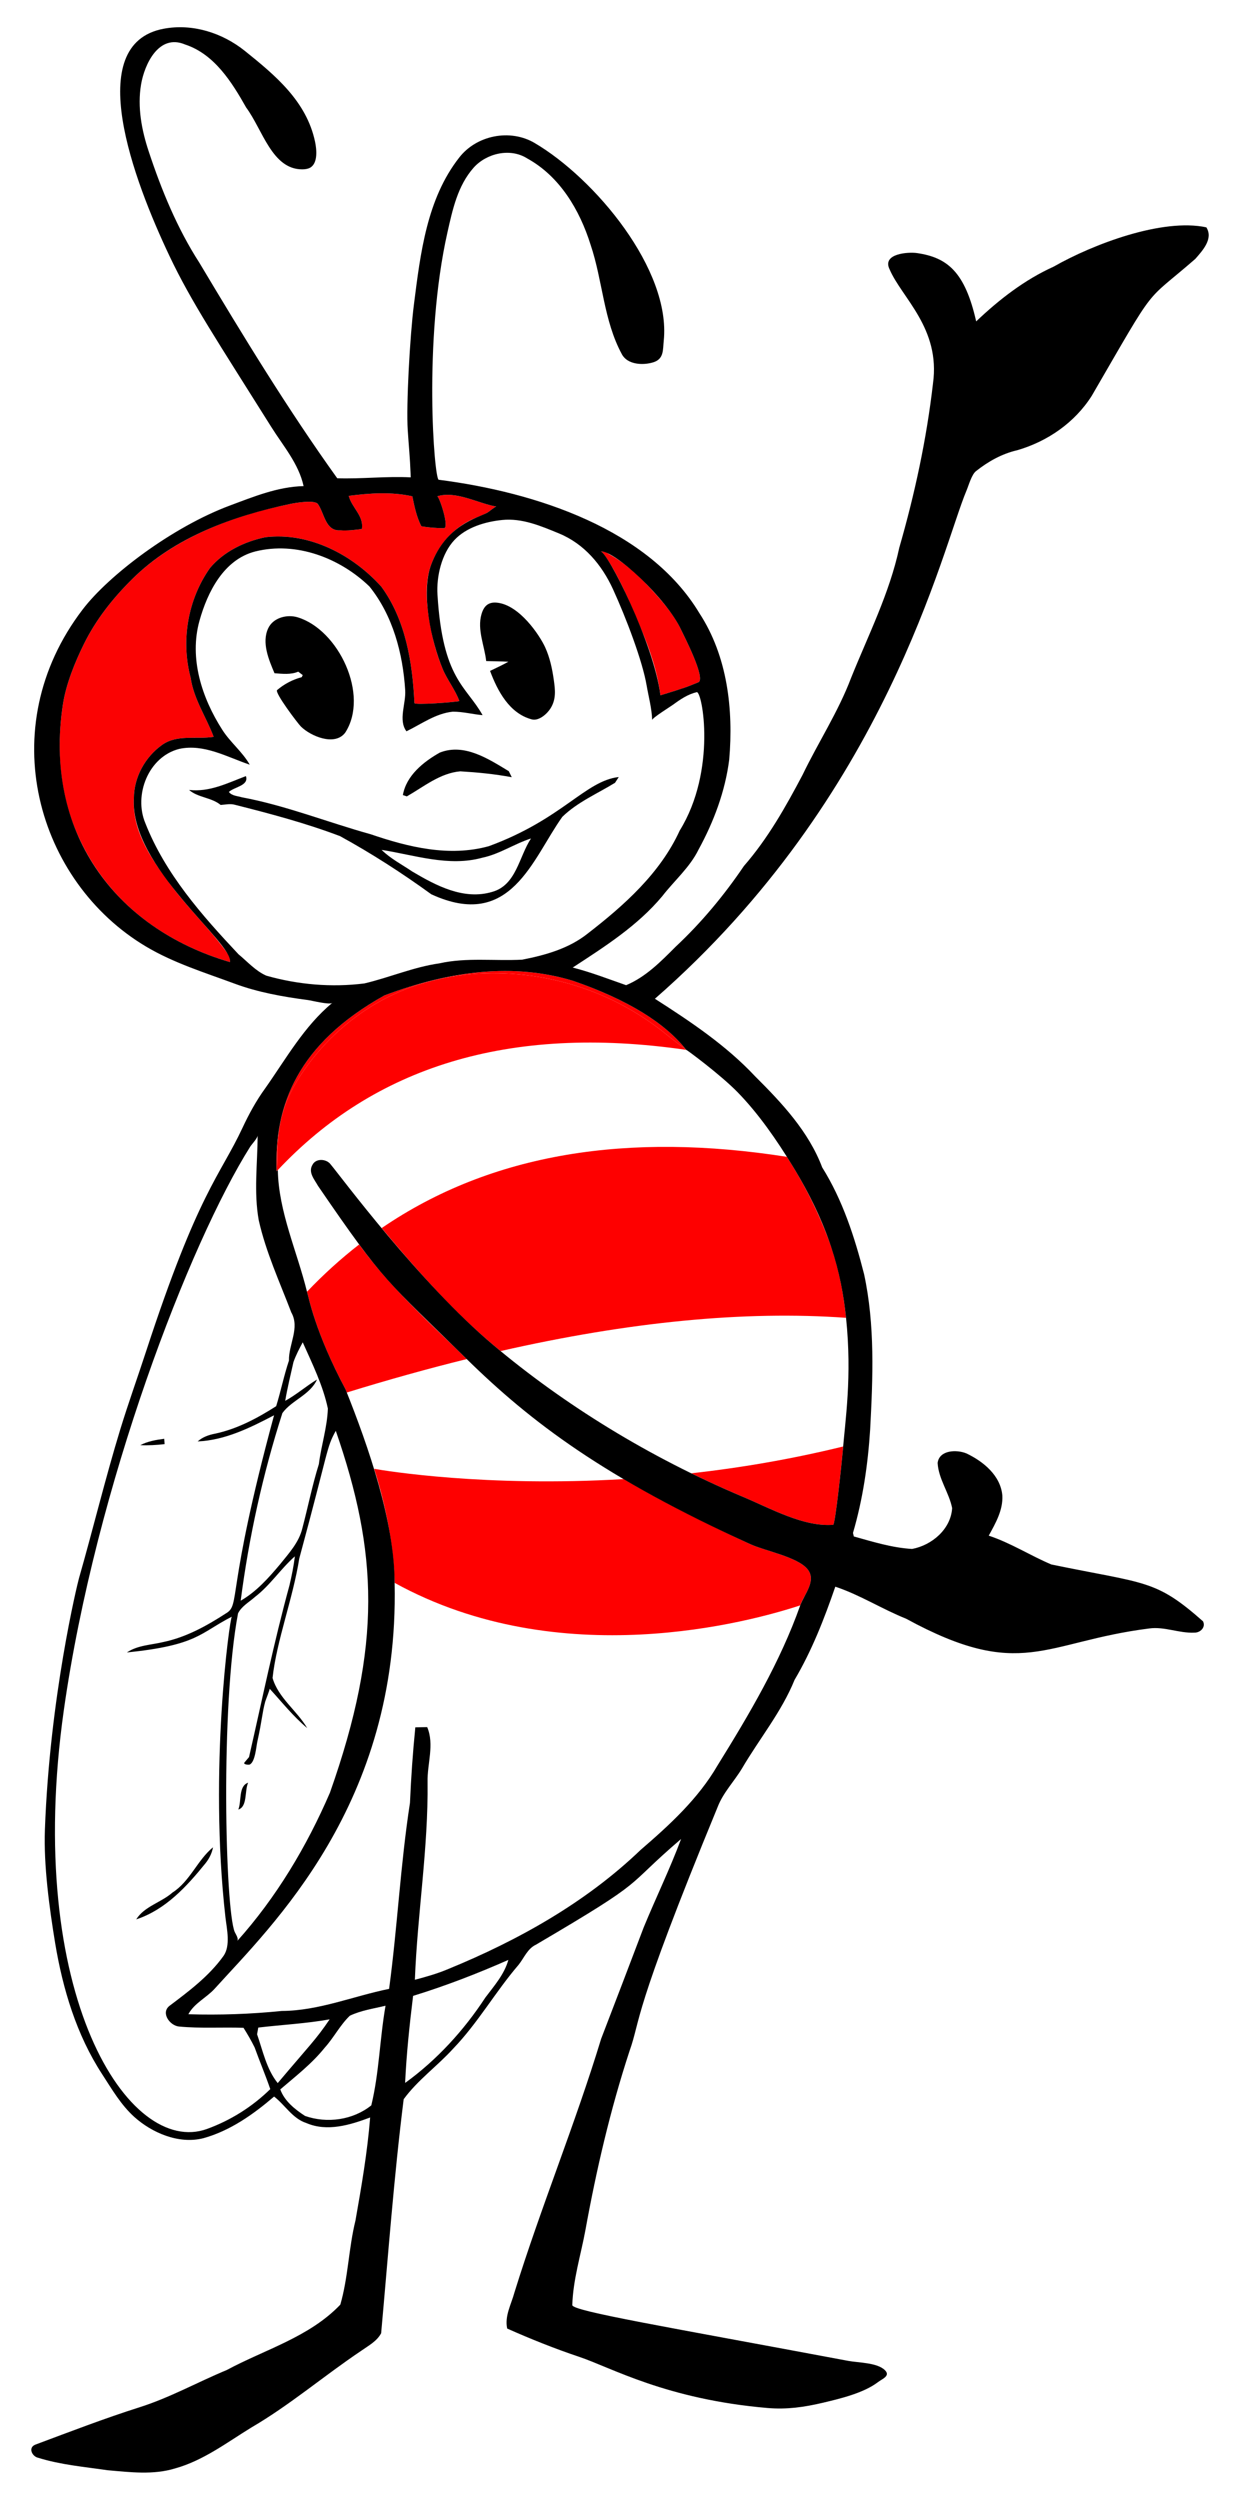 <?xml version="1.0" encoding="utf-8"?>

<!DOCTYPE svg PUBLIC "-//W3C//DTD SVG 1.1//EN" "http://www.w3.org/Graphics/SVG/1.1/DTD/svg11.dtd">
<svg version="1.1" id="Layer_1" xmlns="http://www.w3.org/2000/svg" xmlns:xlink="http://www.w3.org/1999/xlink" x="0px" y="0px"
	 viewBox="0 0 811.704 1635.62" enable-background="new 0 0 811.704 1635.62" xml:space="preserve">
<g>
	<path fill="#FE0000" d="M551.897,946.441c-0.109,1.358-0.217,2.743-0.326,4.101c-0.326,4.156-4.78,47.014-6.165,47.123
		c-19.392,1.575-41.582-10.973-59.046-18.279c-11.434-4.807-22.733-9.914-33.869-15.4
		C483.861,960.483,517.349,954.915,551.897,946.441z"/>
	<path fill="#FE0000" d="M542.12,810.395c6.274,16.622,9.886,34.113,11.706,51.849c-66.624-4.78-142.157,2.662-226.163,21.755
		c-1.575-1.304-3.151-2.607-4.699-3.911c-26.916-22.597-50.464-49.486-73.115-76.565c72.219-49.323,161.631-62.822,265.247-46.607
		c1.249,1.956,2.444,3.884,3.639,5.839C527.996,777.857,535.873,793.828,542.12,810.395z"/>
	<path fill="#FE0000" d="M528.431,1026.51c6.03,7.089-0.951,15.563-4.047,22.353c-0.19,0.516-0.353,1.005-0.543,1.521
		c-32.728,10.755-157.122,45.005-265.519-14.721c-0.598-24.824-5.839-50.708-13.363-74.609c7.768,1.358,72.844,12.059,163.423,6.709
		c15.155,8.963,30.691,17.247,46.444,25.069c11.516,5.704,24.336,12.059,36.531,17.6
		C500.809,1014.749,521.722,1018.633,528.431,1026.51z"/>
	<path fill="#FB0203" d="M445.891,412.145c1.575,3.368,16.513,32.158,11.217,34.303c-3.639,1.467-7.306,2.988-11.054,4.21
		c-4.59,1.44-9.153,2.879-13.743,4.291c-1.901-15.183-6.872-29.822-12.792-43.864c-5.541-13.091-11.299-26.916-18.36-39.274
		c-0.815-1.439-6.355-11-7.931-11c1.711-0.163,3.477,0.299,5.106,1.575c10.267,5.568,19.121,13.553,26.997,22.108
		C432.935,392.752,441.138,401.878,445.891,412.145z"/>
	<path fill="#FE0000" d="M449.231,686.898v0.027c-117.088-17.002-204.544,11.815-267.366,78.629
		c-0.027-0.462-0.027-0.951-0.027-1.412c-1.141-26.047,2.363-42.886,17.627-64.56c13.118-18.605,30.474-34.249,50.518-45.113
		c41.148-22.299,92.454-22.516,135.828-6.491c18.306,6.763,35.39,16.649,50.545,28.953c4.183,3.395,8.501,6.681,12.82,9.941
		C449.204,686.871,449.231,686.898,449.231,686.898z"/>
	<path fill="#FE0000" d="M449.177,686.871c-4.318-3.259-8.637-6.546-12.82-9.941c-15.155-12.304-32.239-22.19-50.545-28.953
		c-43.375-16.025-94.681-15.807-135.828,6.491c-20.044,10.864-37.4,26.508-50.518,45.113c-15.264,21.674-18.768,38.513-17.627,64.56
		c0,0.462,0,0.951,0.027,1.412c-0.272,0.272-0.543,0.57-0.815,0.842c-1.602-43.348,13.743-83.355,70.617-115.105
		c43.348-16.323,84.821-21.321,123.579-9.506C410.745,654.088,435.217,669.162,449.177,686.871z"/>
	<path fill="#FB0203" d="M324.865,331.424c-0.76,0-4.943,3.531-5.867,4.02c-2.472,1.331-5.106,2.336-7.714,3.422
		c-13.607,5.541-23.792,16.649-29.007,30.474c-5.323,14.042-2.444,31.886,0.598,46.172c1.63,7.605,3.938,15.047,6.926,22.217
		s8.365,13.852,10.891,20.968c-2.472,0.733-29.36,2.77-29.415,1.304c-1.249-26.4-5.704-54.348-21.674-76.157
		c-18.795-20.886-47.123-35.743-75.831-32.348c-13.662,2.825-27.215,9.316-36.313,20.153
		c-14.531,20.615-19.121,47.395-12.657,71.785c2.037,13.988,10.185,25.694,15.074,38.676c-11.163,1.765-23.874-1.738-33.706,5.242
		c-11.19,7.904-18.523,21.294-18.523,35.091c-1.195,20.071,10.185,37.78,21.674,53.207c11.543,16.378,26.318,30.121,38.214,46.227
		c1.575,2.227,3.612,4.644,2.96,7.605c-43.945-12.874-80.584-40.306-99.407-82.703c-0.652-1.412-1.249-2.852-1.847-4.318
		c-10.62-26.21-12.331-53.859-8.067-81.589c2.01-13.173,7.849-27.568,13.716-39.437c7.985-16.188,19.039-30.094,31.805-42.696
		c15.753-15.59,35.363-26.889,55.841-35.145c10.457-4.21,21.239-7.632,32.158-10.402c5.188-1.304,10.402-2.444,15.617-3.531
		c2.933-0.598,15.726-2.852,17.844,0.19c4.264,6.138,4.889,17.763,14.558,17.138c4.726,0.353,9.452-0.244,14.15-0.869
		c1.467-8.528-6.681-13.988-8.583-21.674c13.716-1.793,28.057-2.77,41.637,0.299c1.385,6.681,2.743,13.444,5.894,19.583
		c4.862,0.869,9.751,1.195,14.694,1.277c3.965,0.054-2.933-20.859-4.318-20.859C298.438,320.886,312.941,329.414,324.865,331.424z"
		/>
	<path fill="#FE0000" d="M248.354,831.119c17.654,20.941,37.753,39.002,57.172,58.123c-25.422,6.274-51.632,13.58-78.547,21.891
		c-0.244-0.679-0.489-1.358-0.76-2.037c-10.891-20.37-19.8-41.338-25.069-63.202c-0.054-0.244-0.109-0.462-0.19-0.706
		c10.837-11.38,22.217-21.674,34.113-30.908C239.31,820.01,243.71,825.605,248.354,831.119z"/>
	<g>
		<path d="M688.215,1023.631c-13.852-5.839-26.617-14.123-40.985-18.849c4.454-8.148,9.397-16.622,8.909-26.264
			c-1.141-13.091-12.467-22.299-23.494-27.54c-6.328-2.635-17.79-2.336-18.876,6.22c0.57,10.538,7.469,19.338,9.506,29.55
			c-0.842,13.825-13.281,24.308-26.21,26.726c-13.037-0.76-25.639-4.672-38.16-8.175l-0.543-2.309
			c6.464-22.027,9.778-44.787,11.244-67.656c1.793-33.869,3.232-68.254-3.965-101.607c-6.193-24.281-14.069-48.563-27.432-69.91
			c-8.881-23.494-26.4-42.153-43.891-59.563c-19.039-20.316-42.316-35.852-65.619-50.763
			C580.511,520.956,616.816,358.6,632.672,320.968c1.412-3.314,3.341-10.43,6.193-12.684c7.958-6.328,17.084-11.434,27.079-13.716
			c19.827-5.785,37.563-18.034,48.698-35.553c44.043-75.888,33.09-59.397,67.792-89.602c4.726-5.405,11.978-13.2,7.225-20.669
			c-28.841-6.131-74.043,10.974-99.895,25.694c-19.039,8.61-35.689,21.511-50.763,35.852c-7.294-32.379-18.865-41.832-38.758-44.706
			c-5.541-0.815-22.978,0.244-17.953,10.565c7.974,18.767,33.463,38.559,28.437,74.799c-4.183,36.34-11.923,72.246-22.054,107.392
			c-6.383,29.795-20.289,57.172-31.587,85.283c-8.393,22.163-21.457,42.071-31.723,63.365
			c-11.054,20.941-22.76,41.718-38.405,59.644c-12.955,19.148-27.812,37.047-44.733,52.854
			c-9.642,9.669-19.555,19.773-32.375,25.123c-11.597-4.047-23.032-8.501-34.955-11.543c20.968-13.689,42.397-27.269,58.639-46.716
			c7.904-10.212,18.034-18.795,23.765-30.528c9.968-18.225,17.437-38.16,20.044-58.829c2.825-32.81-1.141-67.656-19.528-95.794
			c-33.016-54.901-106.727-79.109-170.648-87.293c-2.917-0.357-10.241-90.962,5.731-161.875
			c3.368-14.965,6.681-30.474,17.084-42.261c8.474-9.533,24.064-13.173,35.172-6.084c21.321,11.733,34.331,33.76,41.419,56.385
			c7.985,23.575,8.501,49.703,20.56,71.812c3.721,6.817,13.879,7.252,20.56,5.16c6.98-2.2,6.165-8.121,6.79-14.096
			c4.818-46.514-45.109-106.261-84.577-129.419c-15.997-9.397-37.97-5.079-49.323,9.588c-21.18,27.022-25.369,62.544-29.632,96.093
			c-2.625,20.595-5.13,66.021-4.047,82.268c0.598,9.343,1.521,18.686,1.847,28.057c0,0.244,0.054,2.797,0.081,2.797
			c-16.052-0.815-32.076,1.114-48.074,0.598c-32.538-45.358-61.627-93.105-90.253-141.016c-14.531-22.543-24.797-47.53-33.19-72.925
			c-4.617-13.906-7.442-28.98-4.997-43.592c2.2-13.254,11.57-33.57,28.817-26.291c19.175,6.301,30.582,24.58,40.007,41.256
			c10.749,14.445,16.89,40.442,36.666,40.442c2.01,0,3.83-0.326,5.16-1.059c5.296-2.933,4.291-12.195,3.259-17.029
			c-5.595-26.454-26.02-43.402-45.901-59.372c-14.83-11.896-34.358-18.089-53.234-14.531c-53.324,10.038-19.556,99.348,3.83,148.648
			c14.22,30.04,31.769,56.314,66.57,111.764c7.795,12.467,18.007,24.091,21.239,38.839c-16.812,0.38-32.592,6.872-48.128,12.657
			c-37.815,14.071-79.404,45.643-96.5,68.064c-59.393,77.632-29.68,178.244,41.475,220.539
			c18.116,10.783,38.432,17.029,58.069,24.308c15.036,5.598,31.703,8.591,47.748,10.674c2.526,0.326,14.341,3.341,16.133,1.874
			c-18.469,15.291-30.284,36.558-43.918,55.896c-5.894,8.094-10.701,16.921-14.938,25.992
			c-14.694,31.442-28.921,41.763-63.012,146.013c-5.568,17.057-11.652,33.95-16.921,51.116
			c-9.859,32.266-17.763,65.049-27.052,97.478c-0.987,3.439-19.137,77.597-22.299,164.482c-0.858,23.369,2.899,51.007,6.709,74.229
			c4.997,30.039,13.987,59.997,30.718,85.691c6.383,9.832,12.358,20.18,21.185,28.111c11.348,10.163,28.817,17.939,45.086,13.852
			c17.546-4.862,32.674-15.563,46.335-27.269c7.197,5.541,12.032,14.395,21.104,17.328c13.607,5.894,28.654,1.276,41.772-3.64
			c-1.793,22.625-5.676,45.086-9.615,67.439c-4.481,18.116-4.726,37.101-9.914,55.027c-20.289,21.239-49.187,29.252-74.338,42.777
			c-19.094,7.931-37.264,18.089-57.064,24.363c-23.059,7.306-45.629,16.025-68.281,24.471c-4.916,1.983-2.037,7.822,1.983,8.61
			c14.721,4.59,30.148,5.894,45.331,8.121c14.748,1.277,29.985,3.232,44.434-1.249c18.306-5.133,33.624-16.839,49.595-26.644
			c25.313-14.748,47.639-33.896,71.92-50.192c4.753-3.368,10.294-6.22,13.146-11.543c4.617-51.089,8.365-102.258,14.748-153.13
			c9.18-12.575,22.027-21.647,32.429-33.108c16.133-16.758,27.649-37.209,42.777-54.809c3.639-4.536,5.785-10.538,11.353-13.173
			c75.901-44.567,55.974-35.797,95.034-69.177c-7.306,19.637-16.541,38.513-24.499,57.906
			c-9.207,24.308-18.496,48.563-27.839,72.844c-17.029,55.977-39.437,110.135-56.765,166.031
			c-2.064,7.659-6.518,15.373-4.726,23.548c15.373,6.844,31.289,13.2,47.259,18.55c20.792,6.957,56.74,27.748,123.253,33.434
			c12.521,1.059,23.792-0.543,36.069-3.422c11.353-2.689,26.699-6.328,36.15-13.526c2.825-2.146,8.284-4.047,4.563-7.768
			c-5.079-5.079-17.41-4.862-24.118-6.138c-118.069-22.144-180.561-32.493-180.561-36.476c0.489-16.649,5.541-32.647,8.555-48.888
			c7.197-39.627,16.323-78.955,28.871-117.251c7.735-21.674,0.999-22.073,57.743-159.838c3.612-9.37,10.755-16.622,15.889-25.123
			c11.353-19.392,25.911-36.992,34.439-57.987c11.326-19.148,19.447-39.98,26.671-60.975c16.106,5.351,30.555,14.639,46.308,20.941
			c75.61,41.179,90.05,15.175,159.078,6.41c10.131-1.412,19.664,3.232,29.713,2.716c3.83,0.081,7.551-3.531,5.595-7.415
			C756.205,1033.213,750.299,1036.446,688.215,1023.631z M445.891,412.145c1.575,3.368,16.513,32.158,11.217,34.303
			c-8.667,3.492-7.97,3.323-24.797,8.501c-4.293-34.281-34.851-94.137-39.084-94.137
			C402.152,359.962,436.336,391.506,445.891,412.145z M150.496,629.481C74.329,607.168,28.501,543.298,41.176,460.87
			c2.01-13.173,7.849-27.568,13.716-39.437c7.985-16.188,19.039-30.094,31.805-42.696c27.487-27.202,65.848-41.21,103.616-49.079
			c2.933-0.598,15.726-2.852,17.844,0.19c4.264,6.138,4.889,17.763,14.558,17.138c4.726,0.353,9.452-0.244,14.151-0.869
			c1.467-8.528-6.681-13.988-8.583-21.674c13.716-1.793,28.057-2.77,41.637,0.299c1.385,6.681,2.743,13.444,5.894,19.583
			c4.862,0.869,9.75,1.195,14.694,1.276c3.965,0.054-2.933-20.859-4.318-20.859c12.249-3.857,26.753,4.672,38.676,6.681
			c-0.76,0-4.943,3.531-5.867,4.02c-6.606,3.557-26.999,8.124-36.721,33.896c-6.997,18.456-0.01,50.31,7.523,68.39
			c2.988,7.17,8.365,13.852,10.891,20.968c-2.472,0.733-29.36,2.77-29.415,1.304c-1.249-26.4-5.704-54.348-21.674-76.157
			c-18.795-20.886-47.123-35.743-75.831-32.348c-13.662,2.825-27.215,9.316-36.313,20.153
			c-14.531,20.615-19.121,47.395-12.657,71.785c2.037,13.988,10.185,25.694,15.074,38.676c-11.163,1.765-23.874-1.738-33.706,5.242
			c-11.19,7.904-18.523,21.294-18.523,35.091C84.975,567.313,153.204,617.184,150.496,629.481z M174.37,638.39
			c-7.089-3.096-12.358-9.153-18.252-14.015c-23.983-25.503-47.965-52.691-60.948-85.718c-7.795-18.415,1.956-43.538,22.136-48.644
			c16.215-3.504,31.316,5.323,46.172,10.321c-4.835-8.501-12.765-14.612-17.98-22.842c-13.363-20.859-21.81-46.797-14.884-71.431
			c5.269-18.849,15.943-40.034,36.531-45.249c26.753-6.681,55.325,4.237,74.691,22.923c15.373,19.067,21.891,43.864,23.412,67.955
			c0.543,8.718-4.672,19.474,0.815,26.807c9.832-4.78,19.066-11.679,30.284-12.847c6.573-0.054,13.01,1.684,19.555,2.281
			c-10.768-19.221-26.14-23.297-29.523-78.846c-0.733-11.896,2.689-26.807,11.054-35.716c7.849-8.365,20.153-12.005,31.289-13.146
			c13.091-1.331,25.368,3.938,37.182,8.8c16.541,6.817,28.029,20.533,35.363,36.503c8.699,19.033,19.317,47.002,22.027,63.012
			c1.304,7.523,3.368,14.938,3.612,22.57c0-1.358,12.222-8.936,13.825-10.131c4.753-3.477,9.533-6.709,15.318-8.094
			c3.694-0.903,13.257,51.198-11.109,90.552c-12.792,27.975-36.422,48.97-60.323,67.466c-12.276,9.751-27.595,14.042-42.723,17.002
			c-18.062,0.978-36.422-1.575-54.266,2.417c-16.867,2.39-32.619,9.262-49.133,13.146
			C217.066,646.157,195.147,644.283,174.37,638.39z M135.476,1392.983c-51.014,18.482-120.108-87.729-93.676-274.156
			C62.601,972.123,124.286,812.93,163.777,750.29c1.005-1.548,4.889-5.677,4.889-7.415c-0.109,18.496-2.58,37.182,0.706,55.516
			c4.672,20.859,13.689,40.387,21.294,60.296c5.758,10.131-1.765,20.859-1.521,31.533c-3.286,9.805-5.296,19.963-8.365,29.849
			c-12.304,7.849-25.503,14.884-39.871,17.953c-4.21,0.788-8.284,2.227-11.516,5.106c18.034-0.788,34.331-8.936,50.002-17.111
			c-31.765,117.331-21.698,123.821-31.479,129.609c-12.602,8.175-26.128,15.644-40.985,18.741
			c-8.039,1.956-16.785,2.037-23.874,6.844c46.454-4.776,47.652-12.666,68.688-23.412c-1.281,0.64-15.2,99.636-4.156,196.83
			c0.869,7.442,3.477,18.469-1.331,25.205c-9.425,13.146-22.516,22.95-35.281,32.565c-5.975,4.644,0.326,13.064,6.22,13.553
			c14.015,1.358,28.138,0.353,42.207,0.842c2.607,4.156,5.106,8.42,7.279,12.847c3.286,9.126,7.089,18.089,10.239,27.269
			C165.081,1378.479,151.012,1387.334,135.476,1392.983z M153.619,1264.026c-6.213-15.172-9.328-147.73,2.2-208.401
			c2.336-4.726,7.252-7.306,11.054-10.728c9.968-7.605,16.785-18.333,26.155-26.59c-0.788,6.383-2.064,12.738-3.558,19.039
			c-10.158,37.101-17.871,74.799-26.454,112.308c-1.005,1.168-2.01,2.336-2.988,3.531c-1.086,1.358,2.77,1.63,3.341,1.385
			c3.667-1.521,4.346-11.733,5.079-14.992c3.226-14.618,3.1-18.494,5.16-26.182c0.244-0.896,3.151-8.175,2.906-8.474
			c8.012,8.746,15.427,18.143,24.58,25.775c-6.736-11.489-18.904-19.718-22.679-32.81c2.715-24.7,13.319-51.823,17.491-78.167
			c19.726-72.739,17.557-71.946,23.901-83.545c27.387,79.266,30.532,139.542-3.83,236.783
			c-15.183,35.172-35.118,68.552-60.758,97.125C156.525,1268.616,154.19,1265.384,153.619,1264.026z M208.727,957.984
			c-4.318,13.797-7.116,28.002-10.81,41.963c-2.2,9.234-8.8,16.351-14.585,23.548c-7.523,8.963-15.508,17.953-25.775,23.847
			c5.405-41.61,14.476-82.812,27.296-122.764c6.138-8.474,18.089-11.815,22.679-21.973c-7.143,4.346-13.471,9.914-20.832,13.96
			c1.44-8.555,3.531-16.948,5.405-25.395c1.602-4.481,3.802-8.718,6.057-12.901c6.274,14.069,13.254,28.165,16.459,43.321
			C214.214,933.893,210.248,945.789,208.727,957.984z M181.784,1362.971c-7.333-9.153-9.723-21.104-13.499-31.94
			c0.19-1.086,0.57-3.286,0.788-4.4c15.563-1.847,31.261-2.607,46.716-5.378C206.864,1334.475,202.767,1338.098,181.784,1362.971z
			 M243.058,1377.529c-11.978,9.642-29.007,11.978-43.375,6.926c-6.627-4.291-13.444-9.723-16.215-17.355
			c10.104-8.664,20.723-16.839,29.116-27.323c5.948-6.573,9.995-14.721,16.405-20.886c7.36-3.504,15.536-4.644,23.385-6.546
			C248.572,1333.964,248.246,1356.126,243.058,1377.529z M317.694,1307.021c-14.015,21.429-31.723,40.822-52.501,55.841
			c0.869-19.039,2.906-38.052,5.215-56.955c21.239-6.546,42.017-14.558,62.36-23.548
			C330.134,1291.865,323.479,1299.307,317.694,1307.021z M551.571,950.542c-0.326,4.156-4.78,47.014-6.165,47.123
			c-19.392,1.575-41.582-10.973-59.046-18.279c-61.76-25.966-117.684-60.802-163.396-99.298
			c-48.431-40.66-100.709-111.413-106.441-118.12c-2.716-3.83-9.778-4.291-12.005,0.217c-2.933,4.889,1.358,9.588,3.639,13.716
			c44.16,64.552,44.618,61.4,97.37,113.34c42.186,41.344,90.28,77.776,185.83,121.189c9.452,4.318,30.365,8.202,37.074,16.079
			c6.408,7.534-1.84,16.411-4.59,23.874c-13.173,37.155-33.434,71.377-54.158,104.757c-12.63,21.81-31.506,39.029-50.382,55.298
			c-35.933,34.439-80.096,59.128-125.888,77.896c-7.062,2.988-14.422,5.079-21.837,7.034c1.657-43.212,8.827-86.125,8.311-129.446
			c-0.272-11.95,4.59-24.444-0.244-35.879c-1.956,0.027-5.839,0.109-7.768,0.136c-1.657,16.432-2.798,32.891-3.504,49.404
			c-6.247,40.36-8.202,81.236-13.662,121.732c-23.439,4.753-46.037,14.341-70.264,14.449c-20.316,2.064-40.74,2.77-61.138,2.146
			c3.884-7.279,11.896-10.81,17.274-16.758c37.152-41.108,120.88-120.543,117.74-265.22c0-40.071-17.086-89.298-32.103-126.838
			c-20.105-37.602-24.259-60.908-25.259-63.908c-6.518-26.563-18.578-52.202-19.094-79.634c-0.272,0.272-0.543,0.57-0.815,0.842
			c-1.602-43.348,13.743-83.355,70.617-115.105c43.348-16.323,84.821-21.321,123.579-9.506c35.498,12.304,59.97,27.378,73.93,45.086
			c0.399,0,22.448,16.286,33.652,27.758c13.746,14.08,25.64,31.329,35.906,48.128c23.908,38.983,32.051,69.864,35.091,99.488
			C557.838,900.906,553.294,929.008,551.571,950.542z"/>
		<path d="M282.332,585.128c52.174,24.026,66.132-23.31,85.772-50.681c9.914-9.642,22.869-15.128,34.494-22.271
			c0.598-0.951,1.847-2.825,2.444-3.775c-21.959,2.483-36.899,27.58-85.039,45.249c-25.857,7.17-52.637,0.652-77.325-7.795
			c-28.192-7.822-55.57-18.822-84.414-24.2c-2.852-0.869-6.464-0.896-8.447-3.477c3.504-3.341,13.254-4.074,11.163-10.375
			c-12.005,4.536-23.847,10.62-37.21,9.044c5.758,5.079,14.585,4.835,20.669,9.832c3.042-0.19,6.193-0.978,9.234-0.136
			c23.249,5.867,46.498,12.032,68.906,20.533C243.302,558.43,263.211,571.277,282.332,585.128z M315.739,561.2
			c11.299-2.363,20.968-9.099,31.859-12.602c-7.904,11.951-9.56,30.528-25.395,34.955c-18.632,5.568-36.775-4.101-52.365-13.336
			c-6.763-4.59-14.178-8.365-20.044-14.151C271.495,559.489,293.766,567.284,315.739,561.2z"/>
		<path d="M332.795,432.977c-3.911,2.173-7.958,4.074-12.005,6.002c4.916,13.146,12.63,27.758,27.242,31.696
			c4.726,1.277,10.104-3.612,12.331-7.17c3.775-5.975,3.096-12.059,2.146-18.686c-1.032-7.306-2.58-14.612-5.676-21.348
			c-3.515-7.677-16.875-27.926-31.805-29.17c-5.595-0.462-8.365,2.444-9.859,7.605c-2.906,10.131,1.983,20.615,3.096,30.637
			C323.099,432.678,327.961,432.678,332.795,432.977z"/>
		<path d="M301.317,504.68c11.299,0.679,22.543,1.765,33.679,3.857c-0.489-0.978-1.44-2.96-1.928-3.938
			c-13.281-8.012-29.143-18.523-45.195-12.168c-10.674,6.002-21.945,15.047-24.146,27.785l2.58,0.869
			C277.443,514.729,288.063,505.82,301.317,504.68z"/>
		<path d="M195.229,439.468c0.733,0.57,2.2,1.684,2.933,2.254l-0.652,1.358c-5.921,1.548-11.434,4.454-16.106,8.42
			c-1.847,1.575,13.634,21.973,15.536,23.847c6.328,6.274,22.244,13.146,29.061,3.993c15.889-24.634-4.346-67.276-31.126-75.424
			c-6.98-2.119-16.025,0.217-19.284,7.116c-4.454,9.397,0.38,20.696,4.101,29.469C184.854,440.88,190.313,441.559,195.229,439.468z"
			/>
		<path d="M162.419,1166.412c-6.41,2.227-4.21,12.005-6.41,17.573C162.093,1182.083,160.029,1171.763,162.419,1166.412z"/>
		<path d="M134.553,1219.103c2.444-3.069,4.183-6.573,4.889-10.43c-10.267,8.447-15.047,22.271-26.563,29.632
			c-7.388,6.519-18.36,8.963-23.711,17.546C108.289,1249.577,122.276,1234.286,134.553,1219.103z"/>
		<path d="M107.746,944.893c-0.081-0.869-0.19-2.635-0.244-3.504c-5.378,0.706-10.81,1.63-15.671,4.183
			C97.126,945.816,102.449,945.491,107.746,944.893z"/>
	</g>
</g>
</svg>
